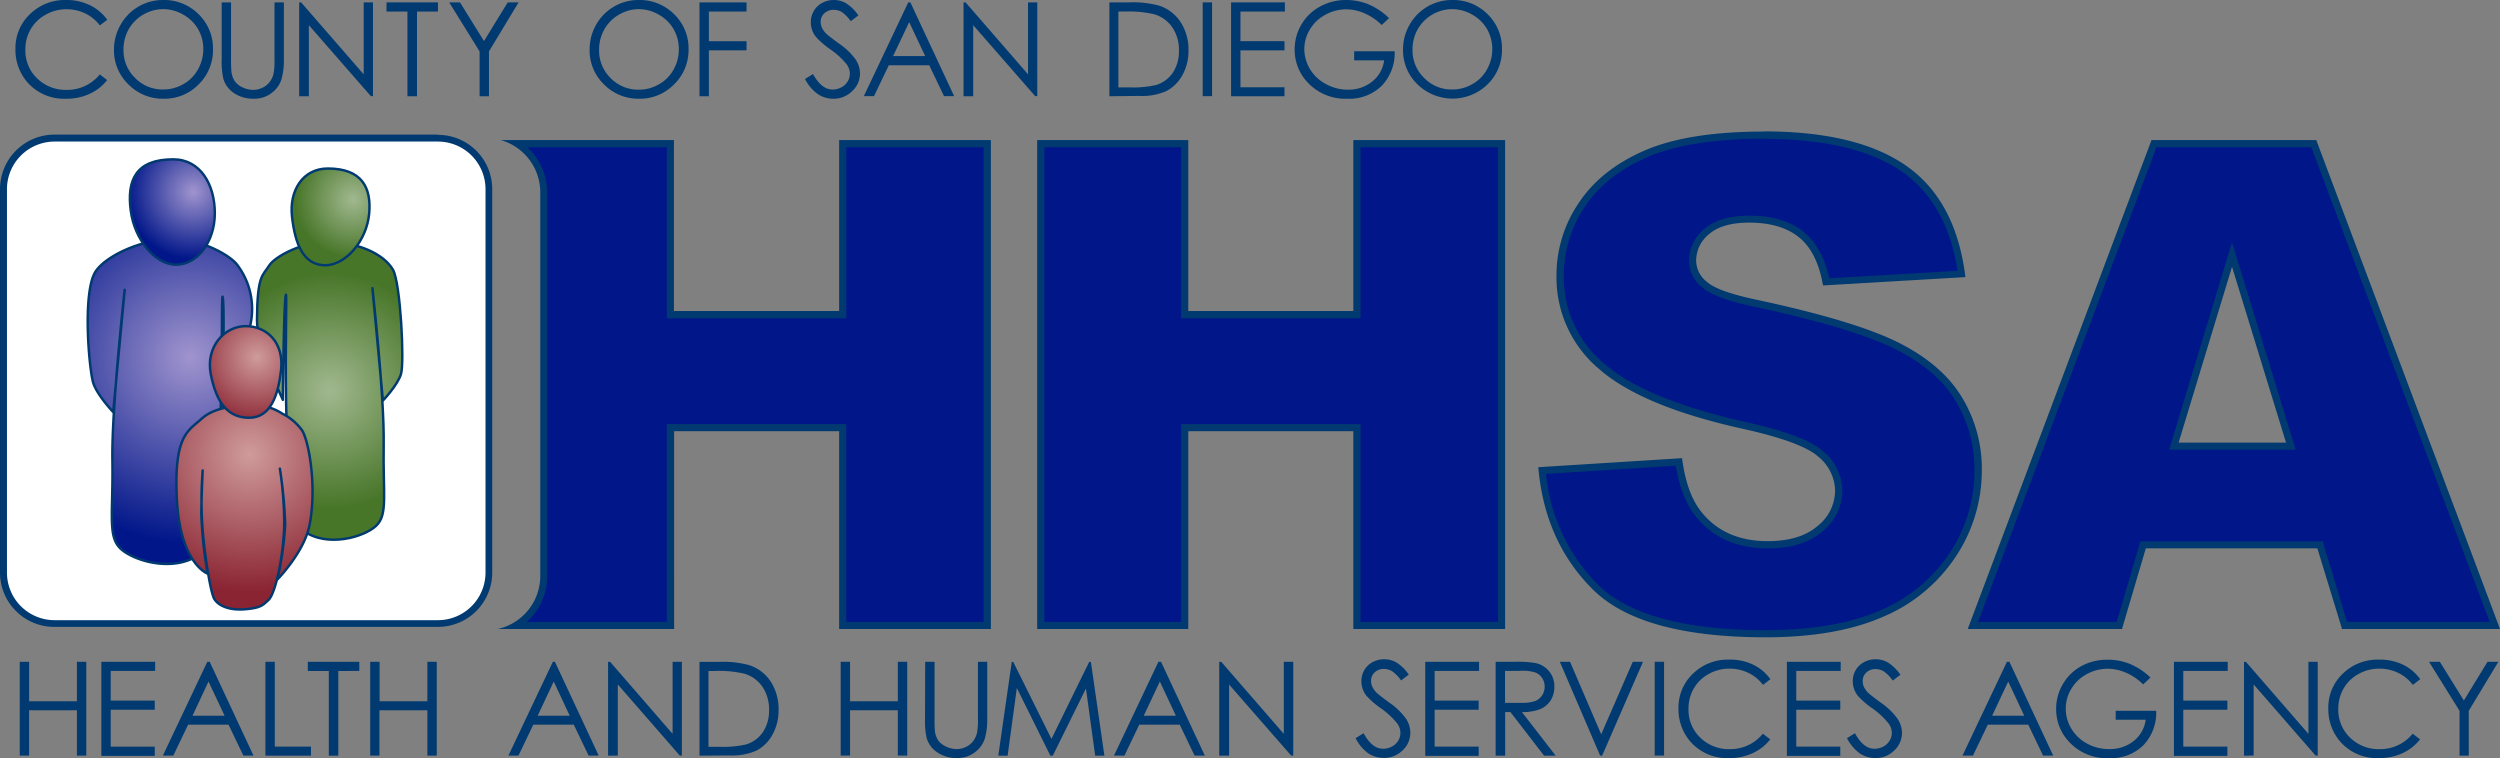 <svg xmlns="http://www.w3.org/2000/svg" xmlns:xlink="http://www.w3.org/1999/xlink" viewBox="0 0 506.47 153.57"><rect x="0" y="0" width="506.47" height="153.57" fill="#808080" stroke="none"/><defs><style>.cls-1{fill:#001689;}.cls-2{fill:#003a70;}.cls-3{fill:#fff;fill-rule:evenodd;}.cls-4,.cls-5,.cls-6,.cls-7,.cls-8,.cls-9{stroke:#003a70;stroke-linejoin:round;stroke-width:0.5px;}.cls-4{fill:url(#radial-gradient);}.cls-5{fill:url(#radial-gradient-2);}.cls-6{fill:url(#radial-gradient-3);}.cls-7{fill:url(#radial-gradient-4);}.cls-8{fill:url(#radial-gradient-5);}.cls-9{fill:url(#radial-gradient-6);}</style><radialGradient id="radial-gradient" cx="66.78" cy="79.15" r="23.75" gradientUnits="userSpaceOnUse"><stop offset="0" stop-color="#a1b88f"/><stop offset="1" stop-color="#487629"/></radialGradient><radialGradient id="radial-gradient-2" cx="71.5" cy="40.43" r="11.71" xlink:href="#radial-gradient"/><radialGradient id="radial-gradient-3" cx="38.56" cy="72.4" r="37.8" gradientUnits="userSpaceOnUse"><stop offset="0" stop-color="#a094ce"/><stop offset="1" stop-color="#001689"/></radialGradient><radialGradient id="radial-gradient-4" cx="39.15" cy="38.88" r="13.62" xlink:href="#radial-gradient-3"/><radialGradient id="radial-gradient-5" cx="50.56" cy="92.05" r="27.98" gradientUnits="userSpaceOnUse"><stop offset="0" stop-color="#cf9b9b"/><stop offset="1" stop-color="#8a2432"/></radialGradient><radialGradient id="radial-gradient-6" cx="52.05" cy="72.4" r="13.98" xlink:href="#radial-gradient-5"/></defs><g id="Layer_2" data-name="Layer 2"><g id="Layer_1-2" data-name="Layer 1"><path class="cls-1" d="M170.7,126.7V86.64H135.81V126.7H104.52a11.7,11.7,0,0,0,5.62-10V39a11.85,11.85,0,0,0-5.39-9.88h31.06V63.76H170.7V29.1H200v97.6Z"/><path class="cls-2" d="M199.27,29.83V126H171.43V85.91H135.09V126H106.71a12.44,12.44,0,0,0,4.15-9.33V39a12.53,12.53,0,0,0-4-9.15h28.24V64.49h36.34V29.83h27.84m1.45-1.45H170V63H136.53V28.38H101.45a11,11,0,0,1,8,10.6v77.67a11,11,0,0,1-8.62,10.78h35.74V87.36H170v40.07h30.74V28.38Z"/><path class="cls-3" d="M11.05,126.34A10.36,10.36,0,0,1,.71,116V38.32A10.35,10.35,0,0,1,11.05,28H88.72A10.36,10.36,0,0,1,99.07,38.32V116a10.36,10.36,0,0,1-10.35,10.35Z"/><path class="cls-2" d="M88.72,28.68a9.65,9.65,0,0,1,9.64,9.64V116a9.65,9.65,0,0,1-9.64,9.64H11.05A9.65,9.65,0,0,1,1.41,116V38.32a9.66,9.66,0,0,1,9.64-9.64H88.72m0-1.41H11.05A11.05,11.05,0,0,0,0,38.32V116A11,11,0,0,0,11.05,127H88.72a11,11,0,0,0,11-11.05V38.32a11,11,0,0,0-11-11Z"/><path class="cls-4" d="M77.57,81.15s2.89-3,3.65-5.31-.08-18.61-1.63-21.23C77.68,51.39,72.41,49,66.18,49c-4.75,0-10.48,2.88-11.69,4.86S52.1,55.62,52.06,64.9C52,69.69,57.3,81,57.3,81s.16-19.59.61-21.26-1.45,44.05,3.41,47.69,12.46,1.37,14.88-.91,1.37-6.38,1.53-16.41-2.28-31.74-2.28-31.74Z"/><path class="cls-5" d="M59.16,43.9c.62,5.46,2.23,9.8,6.72,9.84,4.19,0,8.41-5,8.91-10.46.48-5.26-1.46-9.14-8.38-9.14C61.32,34.14,58.56,38.65,59.16,43.9Z"/><path class="cls-6" d="M22.93,83.48s-3.14-3.31-4-5.79-2.3-18.4.42-22.66c2-3.09,9.17-6.62,16-6.62,5.17,0,11.28,3.23,12.74,5.29a14.77,14.77,0,0,1,2.64,12.08c-.52,2.67-1.68,9.56-3,13.4A25.75,25.75,0,0,1,45,84.84s.6-22.87.11-24.69.82,48-4.47,52-13.56,1.49-16.21-1-1.49-7-1.66-17.87,2.49-34.57,2.49-34.57Z"/><path class="cls-7" d="M43.52,43.2c0,5.75-3.51,10.42-7.85,10.42s-8.43-5.21-9.18-10.92c-.83-6.25,1.06-10.42,8.6-10.42C40.63,32.28,43.52,37.44,43.52,43.2Z"/><path class="cls-8" d="M57.21,83.81a10.83,10.83,0,0,1,4,3.4c1.34,2.14,3,11.18,1.53,19-1,5.56-6.56,11.2-6.56,11.2a66.3,66.3,0,0,0,1.6-11.12A92.1,92.1,0,0,0,56.7,94.94a75.08,75.08,0,0,1,.88,11.14c-.1,6.35-1.73,14.14-3.2,15.48-1.16,1.06-1.53,1.6-4.74,1.87s-5.39-.73-6.21-2.07-2-9.27-2.37-13.91a77.57,77.57,0,0,1,0-12.14s-.21,4.21-.28,8.71a85.45,85.45,0,0,0,1.29,12.2s-5.56-2-6.23-15,2.24-13.89,5-16.38c2.41-2.19,6.29-2.71,10.29-2.71A10.16,10.16,0,0,1,57.21,83.81Z"/><path class="cls-9" d="M42.69,75.74c1.13,5.86,3.48,8.89,7.77,8.89s5.88-4.37,6.48-9.65c.63-5.55-2.87-8.91-7.16-8.91S41.64,70.25,42.69,75.74Z"/><path class="cls-2" d="M21.73,4l-1.5,1.15a8.23,8.23,0,0,0-3-2.45,8.68,8.68,0,0,0-3.82-.83A8.43,8.43,0,0,0,9.21,3a7.82,7.82,0,0,0-3,2.93,8,8,0,0,0-1.07,4.15,7.76,7.76,0,0,0,2.38,5.8,8.28,8.28,0,0,0,6,2.33,8.46,8.46,0,0,0,6.69-3.13l1.5,1.14A9.56,9.56,0,0,1,18.18,19a11.12,11.12,0,0,1-4.75,1,9.88,9.88,0,0,1-7.88-3.33A10,10,0,0,1,3.13,9.88a9.43,9.43,0,0,1,2.93-7A10.1,10.1,0,0,1,13.4,0a10.78,10.78,0,0,1,4.81,1.05A9.46,9.46,0,0,1,21.73,4Z"/><path class="cls-2" d="M33,0a9.87,9.87,0,0,1,7.23,2.88A9.62,9.62,0,0,1,43.15,10a9.67,9.67,0,0,1-2.9,7.09A9.64,9.64,0,0,1,33.17,20,9.74,9.74,0,0,1,26,17.08a9.53,9.53,0,0,1-2.91-7A10.09,10.09,0,0,1,24.44,5,9.8,9.8,0,0,1,33,0Zm.08,1.85a8.12,8.12,0,0,0-7,4.06,8.23,8.23,0,0,0-1.06,4.16,7.74,7.74,0,0,0,2.35,5.72,7.72,7.72,0,0,0,5.66,2.34,8.08,8.08,0,0,0,4.1-1.08,7.6,7.6,0,0,0,2.94-2.93A8.34,8.34,0,0,0,41.19,10a8.11,8.11,0,0,0-1.06-4.1,7.81,7.81,0,0,0-3-2.93A8.08,8.08,0,0,0,33.09,1.85Z"/><path class="cls-2" d="M44.91.48h1.9V12a24.12,24.12,0,0,0,.08,2.55,4.37,4.37,0,0,0,.66,1.88,3.94,3.94,0,0,0,1.59,1.27,5,5,0,0,0,2.16.51,4.24,4.24,0,0,0,1.81-.41,3.88,3.88,0,0,0,1.45-1.11,4.41,4.41,0,0,0,.85-1.72,14,14,0,0,0,.2-3V.48h1.9V12a14.05,14.05,0,0,1-.5,4.12,5.57,5.57,0,0,1-2,2.73A5.69,5.69,0,0,1,51.4,20a6.93,6.93,0,0,1-3.94-1.1A5.33,5.33,0,0,1,45.26,16a15.54,15.54,0,0,1-.35-4Z"/><path class="cls-2" d="M60.61,19.5V.48H61L73.68,15.06V.48h1.88v19h-.43L62.57,5.1V19.5Z"/><path class="cls-2" d="M78.3,2.34V.48H88.72V2.34H84.48V19.5H82.54V2.34Z"/><path class="cls-2" d="M91,.48h2.19l4.86,7.84L102.86.48h2.2l-6,9.93V19.5H97.16V10.41Z"/><path class="cls-2" d="M129.34,0a9.87,9.87,0,0,1,7.23,2.88,9.59,9.59,0,0,1,2.92,7.1,9.64,9.64,0,0,1-2.91,7.09A9.64,9.64,0,0,1,129.5,20a9.74,9.74,0,0,1-7.14-2.9,9.53,9.53,0,0,1-2.91-7A10.18,10.18,0,0,1,120.77,5a9.84,9.84,0,0,1,8.57-5Zm.09,1.85a7.92,7.92,0,0,0-4,1.1,8,8,0,0,0-3,3,8.33,8.33,0,0,0-1.06,4.16,7.74,7.74,0,0,0,2.35,5.72,7.75,7.75,0,0,0,5.67,2.34,8.07,8.07,0,0,0,4.09-1.08,7.6,7.6,0,0,0,2.94-2.93A8.23,8.23,0,0,0,137.52,10a8,8,0,0,0-1.06-4.1,7.81,7.81,0,0,0-3-2.93A8.07,8.07,0,0,0,129.43,1.85Z"/><path class="cls-2" d="M141.71.48h9.53V2.34h-7.63v6h7.63v1.86h-7.63V19.5h-1.9Z"/><path class="cls-2" d="M163.09,16l1.62-1q1.71,3.13,3.94,3.14a3.75,3.75,0,0,0,1.8-.45,3.16,3.16,0,0,0,1.28-1.2,3.13,3.13,0,0,0,.44-1.59,3.24,3.24,0,0,0-.65-1.87,15.46,15.46,0,0,0-3.26-3,17.22,17.22,0,0,1-3-2.6,4.77,4.77,0,0,1-1-2.91,4.36,4.36,0,0,1,.59-2.26A4.24,4.24,0,0,1,166.56.59a5,5,0,0,1,4.86.08,8.57,8.57,0,0,1,2.48,2.45l-1.55,1.17a7.49,7.49,0,0,0-1.83-1.87A3.16,3.16,0,0,0,168.87,2a2.63,2.63,0,0,0-1.88.7,2.28,2.28,0,0,0-.73,1.72,3,3,0,0,0,.26,1.21,4.31,4.31,0,0,0,.94,1.26c.25.24,1.07.88,2.46,1.9A13.54,13.54,0,0,1,173.3,12a5.19,5.19,0,0,1,.93,2.86,4.84,4.84,0,0,1-1.58,3.59A5.26,5.26,0,0,1,168.83,20a5.59,5.59,0,0,1-3.14-.93A8.37,8.37,0,0,1,163.09,16Z"/><path class="cls-2" d="M184.43.48l8.87,19h-2.05l-3-6.26h-8.19l-3,6.26H175l9-19Zm-.24,4-3.26,6.88h6.5Z"/><path class="cls-2" d="M195.2,19.5V.48h.41l12.66,14.58V.48h1.87v19h-.42L197.16,5.1V19.5Z"/><path class="cls-2" d="M224.75,19.5V.48h3.94a20.4,20.4,0,0,1,6.2.68,8.29,8.29,0,0,1,4.32,3.37,10.18,10.18,0,0,1,1.56,5.7,10.05,10.05,0,0,1-1.23,5,8,8,0,0,1-3.21,3.2,12.06,12.06,0,0,1-5.53,1Zm1.82-1.8h2.2a20.35,20.35,0,0,0,5.47-.49,6.35,6.35,0,0,0,3.38-2.51,7.8,7.8,0,0,0,1.22-4.44,8.12,8.12,0,0,0-1.33-4.7,6.75,6.75,0,0,0-3.71-2.68,22.53,22.53,0,0,0-5.88-.54h-1.35Z"/><path class="cls-2" d="M243.65.48h1.9v19h-1.9Z"/><path class="cls-2" d="M249.4.48h10.9V2.34h-9v6h8.92v1.86H251.3v7.48h8.92V19.5H249.4Z"/><path class="cls-2" d="M281.4,3.67l-1.48,1.4a11.33,11.33,0,0,0-3.48-2.37,9.37,9.37,0,0,0-3.69-.81A8.73,8.73,0,0,0,268.49,3a7.92,7.92,0,0,0-3.14,3,7.69,7.69,0,0,0-1.11,4A7.83,7.83,0,0,0,265.39,14a8.23,8.23,0,0,0,3.18,3A9.12,9.12,0,0,0,273,18.17a7.62,7.62,0,0,0,5-1.66,6.49,6.49,0,0,0,2.41-4.29h-6.07V10.38h8.2a9.55,9.55,0,0,1-2.62,7A9.35,9.35,0,0,1,273,20a10.44,10.44,0,0,1-8.36-3.6,9.58,9.58,0,0,1-2.36-6.4,9.85,9.85,0,0,1,1.35-5,9.73,9.73,0,0,1,3.73-3.64A10.9,10.9,0,0,1,272.68,0a11.93,11.93,0,0,1,4.55.87A13.64,13.64,0,0,1,281.4,3.67Z"/><path class="cls-2" d="M294.14,0a9.87,9.87,0,0,1,7.23,2.88,9.62,9.62,0,0,1,2.91,7.1,9.63,9.63,0,0,1-2.9,7.09,10.17,10.17,0,0,1-14.23,0,9.53,9.53,0,0,1-2.91-7A10.09,10.09,0,0,1,285.57,5a9.84,9.84,0,0,1,8.57-5Zm.08,1.85a8.12,8.12,0,0,0-7,4.06,8.23,8.23,0,0,0-1.06,4.16,7.74,7.74,0,0,0,2.35,5.72,7.73,7.73,0,0,0,5.66,2.34,8.08,8.08,0,0,0,4.1-1.08,7.6,7.6,0,0,0,2.94-2.93A8.34,8.34,0,0,0,302.32,10a8.11,8.11,0,0,0-1.06-4.1,7.81,7.81,0,0,0-3-2.93A8.08,8.08,0,0,0,294.22,1.85Z"/><path class="cls-2" d="M4,134.07h1.9v8h9.68v-8h1.9v19h-1.9v-9.18H5.89v9.18H4Z"/><path class="cls-2" d="M20.53,134.07h10.9v1.86h-9v6h8.92v1.86H22.43v7.47h8.92v1.87H20.53Z"/><path class="cls-2" d="M42.48,134.07l8.87,19H49.3l-3-6.26H38.11l-3,6.26H33l9-19Zm-.24,4L39,145h6.5Z"/><path class="cls-2" d="M53.77,134.07h1.9v17.18H63v1.84H53.77Z"/><path class="cls-2" d="M62.36,135.93v-1.86H72.79v1.86H68.54v17.16H66.61V135.93Z"/><path class="cls-2" d="M75,134.07h1.9v8h9.68v-8h1.9v19h-1.9v-9.18H76.87v9.18H75Z"/><path class="cls-2" d="M112.42,134.07l8.87,19h-2.05l-3-6.26h-8.2l-3,6.26H103l9-19Zm-.24,4L108.92,145h6.5Z"/><path class="cls-2" d="M123.19,153.09v-19h.42l12.65,14.58V134.07h1.88v19h-.43l-12.55-14.41v14.41Z"/><path class="cls-2" d="M141.71,153.09v-19h3.94a20,20,0,0,1,6.19.68,8.31,8.31,0,0,1,4.33,3.36,10.24,10.24,0,0,1,1.56,5.71,10.06,10.06,0,0,1-1.24,5,7.94,7.94,0,0,1-3.2,3.2,12.09,12.09,0,0,1-5.53,1Zm1.82-1.8h2.2a20.4,20.4,0,0,0,5.47-.49,6.32,6.32,0,0,0,3.37-2.51,7.73,7.73,0,0,0,1.23-4.44,8.1,8.1,0,0,0-1.33-4.7,6.73,6.73,0,0,0-3.71-2.68,22.53,22.53,0,0,0-5.88-.54h-1.35Z"/><path class="cls-2" d="M170.31,134.07h1.9v8h9.68v-8h1.9v19h-1.9v-9.18h-9.68v9.18h-1.9Z"/><path class="cls-2" d="M187.43,134.07h1.9v11.48a25,25,0,0,0,.07,2.54,4.37,4.37,0,0,0,.66,1.89,4,4,0,0,0,1.59,1.26,5,5,0,0,0,2.16.51,4.23,4.23,0,0,0,1.81-.4,3.88,3.88,0,0,0,1.45-1.11,4.48,4.48,0,0,0,.85-1.72,14,14,0,0,0,.2-3V134.07H200v11.48a14.05,14.05,0,0,1-.5,4.12,5.55,5.55,0,0,1-2,2.73,5.67,5.67,0,0,1-3.61,1.17,6.89,6.89,0,0,1-3.95-1.11,5.31,5.31,0,0,1-2.2-2.9,15.67,15.67,0,0,1-.34-4Z"/><path class="cls-2" d="M202.24,153.09l2.73-19h.3l7.74,15.6,7.65-15.6H221l2.74,19h-1.87L220,139.48l-6.72,13.61h-.49L206,139.38l-1.87,13.71Z"/><path class="cls-2" d="M235.21,134.07l8.87,19H242l-3-6.26h-8.2l-3,6.26h-2.12l9-19Zm-.24,4L231.71,145h6.51Z"/><path class="cls-2" d="M247,153.09v-19h.42l12.66,14.58V134.07H262v19h-.43L249,138.68v14.41Z"/><path class="cls-2" d="M274.63,149.54l1.62-1q1.71,3.15,3.94,3.15a3.75,3.75,0,0,0,1.8-.45,3.23,3.23,0,0,0,1.28-1.2,3.13,3.13,0,0,0,.44-1.59,3.21,3.21,0,0,0-.65-1.87,15.2,15.2,0,0,0-3.26-3.05,17.22,17.22,0,0,1-3-2.6,4.77,4.77,0,0,1-1-2.91,4.36,4.36,0,0,1,.59-2.26,4.24,4.24,0,0,1,1.67-1.61,4.88,4.88,0,0,1,2.35-.59,5,5,0,0,1,2.51.66,8.7,8.7,0,0,1,2.48,2.45l-1.55,1.18a7.49,7.49,0,0,0-1.83-1.87,3.09,3.09,0,0,0-1.65-.46,2.63,2.63,0,0,0-1.88.7,2.28,2.28,0,0,0-.73,1.72,2.91,2.91,0,0,0,.26,1.2,4.52,4.52,0,0,0,.94,1.27c.25.24,1.07.88,2.46,1.9a13.8,13.8,0,0,1,3.39,3.25,5.21,5.21,0,0,1,.91,2.85,4.85,4.85,0,0,1-1.57,3.6,5.26,5.26,0,0,1-3.82,1.53,5.59,5.59,0,0,1-3.14-.93A8.46,8.46,0,0,1,274.63,149.54Z"/><path class="cls-2" d="M288.74,134.07h10.9v1.86h-9v6h8.92v1.86h-8.92v7.47h8.92v1.87H288.74Z"/><path class="cls-2" d="M303,134.07h3.79a22.33,22.33,0,0,1,4.29.26,4.84,4.84,0,0,1,2.75,1.66,4.74,4.74,0,0,1,1.06,3.14,5,5,0,0,1-.73,2.73,4.58,4.58,0,0,1-2.09,1.78,9.6,9.6,0,0,1-3.75.62l6.84,8.83h-2.35L306,144.26h-1.07v8.83H303Zm1.9,1.86v6.46l3.27,0a8.21,8.21,0,0,0,2.82-.36,2.91,2.91,0,0,0,1.42-1.16,3.23,3.23,0,0,0,.52-1.78,3.12,3.12,0,0,0-.52-1.74,2.88,2.88,0,0,0-1.36-1.11,8.12,8.12,0,0,0-2.8-.34Z"/><path class="cls-2" d="M316,134.07h2.07l6.31,14.69,6.4-14.69h2.07l-8.27,19h-.42Z"/><path class="cls-2" d="M335.22,134.07h1.9v19h-1.9Z"/><path class="cls-2" d="M358.66,137.6l-1.5,1.15a8,8,0,0,0-3-2.45,8.66,8.66,0,0,0-3.82-.84,8.43,8.43,0,0,0-4.21,1.1,7.78,7.78,0,0,0-3,2.93,8.13,8.13,0,0,0-1.06,4.14,7.78,7.78,0,0,0,2.38,5.81,8.28,8.28,0,0,0,6,2.33,8.47,8.47,0,0,0,6.68-3.13l1.5,1.14a9.58,9.58,0,0,1-3.55,2.8,11.24,11.24,0,0,1-4.75,1,9.87,9.87,0,0,1-7.87-3.33,10,10,0,0,1-2.42-6.77,9.43,9.43,0,0,1,2.93-7,10.1,10.1,0,0,1,7.34-2.85,10.82,10.82,0,0,1,4.81,1A9.26,9.26,0,0,1,358.66,137.6Z"/><path class="cls-2" d="M362,134.07h10.9v1.86h-9v6h8.92v1.86h-8.92v7.47h8.92v1.87H362Z"/><path class="cls-2" d="M374.18,149.54l1.61-1q1.71,3.15,3.95,3.15a3.75,3.75,0,0,0,1.8-.45,3.3,3.3,0,0,0,1.28-1.2,3.13,3.13,0,0,0,.44-1.59,3.21,3.21,0,0,0-.65-1.87,15.45,15.45,0,0,0-3.26-3.05,16.82,16.82,0,0,1-3-2.6,4.78,4.78,0,0,1-1-2.91,4.46,4.46,0,0,1,.59-2.26,4.27,4.27,0,0,1,1.68-1.61,4.85,4.85,0,0,1,2.35-.59,5,5,0,0,1,2.51.66A8.7,8.7,0,0,1,385,136.7l-1.55,1.18a7.49,7.49,0,0,0-1.83-1.87,3.12,3.12,0,0,0-1.65-.46,2.62,2.62,0,0,0-1.88.7,2.28,2.28,0,0,0-.73,1.72,2.9,2.9,0,0,0,.25,1.2,4.58,4.58,0,0,0,.95,1.27c.25.24,1.07.88,2.46,1.9a13.9,13.9,0,0,1,3.38,3.25,5.22,5.22,0,0,1,.92,2.85,4.85,4.85,0,0,1-1.57,3.6,5.27,5.27,0,0,1-3.82,1.53,5.56,5.56,0,0,1-3.14-.93A8.46,8.46,0,0,1,374.18,149.54Z"/><path class="cls-2" d="M407.08,134.07l8.87,19H413.9l-3-6.26h-8.2l-3,6.26h-2.12l9-19Zm-.24,4L403.58,145h6.5Z"/><path class="cls-2" d="M435.66,137.26l-1.48,1.4a11.19,11.19,0,0,0-3.48-2.38,9.53,9.53,0,0,0-3.69-.8,8.83,8.83,0,0,0-4.26,1.09,8.05,8.05,0,0,0-3.14,3,7.72,7.72,0,0,0-1.11,4,7.83,7.83,0,0,0,1.15,4.08,8.23,8.23,0,0,0,3.18,3,9.12,9.12,0,0,0,4.45,1.1,7.61,7.61,0,0,0,5-1.65,6.52,6.52,0,0,0,2.41-4.29h-6.07V144h8.2a9.55,9.55,0,0,1-2.62,7,9.35,9.35,0,0,1-6.93,2.6,10.43,10.43,0,0,1-8.36-3.6,9.58,9.58,0,0,1-2.36-6.4,9.77,9.77,0,0,1,1.36-5,9.64,9.64,0,0,1,3.72-3.64,10.9,10.9,0,0,1,5.35-1.31,11.93,11.93,0,0,1,4.55.87A13.64,13.64,0,0,1,435.66,137.26Z"/><path class="cls-2" d="M440.41,134.07h10.9v1.86h-9v6h8.93v1.86h-8.93v7.47h8.93v1.87H440.41Z"/><path class="cls-2" d="M454.61,153.09v-19H455l12.66,14.58V134.07h1.88v19h-.43l-12.55-14.41v14.41Z"/><path class="cls-2" d="M490.31,137.6l-1.5,1.15a8.13,8.13,0,0,0-3-2.45,8.66,8.66,0,0,0-3.82-.84,8.4,8.4,0,0,0-4.21,1.1,7.71,7.71,0,0,0-3,2.93,8.13,8.13,0,0,0-1.07,4.14,7.79,7.79,0,0,0,2.39,5.81,8.27,8.27,0,0,0,6,2.33,8.47,8.47,0,0,0,6.68-3.13l1.5,1.14a9.66,9.66,0,0,1-3.55,2.8,11.27,11.27,0,0,1-4.75,1,9.86,9.86,0,0,1-7.87-3.33,10,10,0,0,1-2.42-6.77,9.39,9.39,0,0,1,2.93-7,10.09,10.09,0,0,1,7.33-2.85,10.78,10.78,0,0,1,4.81,1A9.29,9.29,0,0,1,490.31,137.6Z"/><path class="cls-2" d="M492.09,134.07h2.19l4.87,7.84,4.79-7.84h2.2l-6,9.93v9.09h-1.87V144Z"/><polygon class="cls-1" points="274.89 126.7 274.89 86.64 240 86.64 240 126.7 210.85 126.7 210.85 29.1 240 29.1 240 63.76 274.89 63.76 274.89 29.1 304.19 29.1 304.19 126.7 274.89 126.7"/><path class="cls-2" d="M303.47,29.83V126H275.62V85.91H239.28V126H211.57V29.83h27.71V64.49h36.34V29.83h27.85m1.45-1.45H274.17V63H240.73V28.38H210.12v99.05h30.61V87.36h33.44v40.07h30.75V28.38Z"/><path class="cls-1" d="M357.62,128.39c-16.56,0-28.17-3.2-34.49-9.52s-9.78-14.09-10.73-23.54l27.71-1.73c.68,4.52,2,8.05,3.9,10.49,3.29,4.18,8,6.29,14.08,6.29,4.53,0,8.09-1.09,10.58-3.25a9.93,9.93,0,0,0,3.8-7.68A9.81,9.81,0,0,0,368.85,92c-2.37-2.14-7.61-4.07-16-5.92-13.24-3-22.79-7-28.4-11.86a23.63,23.63,0,0,1-8.4-18.58,25.33,25.33,0,0,1,4.31-14c2.85-4.39,7.23-7.89,13-10.41s13.9-3.83,24.07-3.83c12.45,0,22,2.33,28.53,6.93,6.28,4.45,10.13,11.57,11.46,21.19L370,57.14c-.83-4.29-2.5-7.49-5-9.52s-6.16-3.21-10.63-3.21c-3.72,0-6.58.82-8.51,2.43a7.67,7.67,0,0,0-3,6.06,6.24,6.24,0,0,0,2.48,4.81c1.54,1.39,5,2.64,10.6,3.81,13.24,2.85,22.85,5.77,28.57,8.68s9.79,6.48,12.33,10.71a27.24,27.24,0,0,1,3.86,14.29,30.85,30.85,0,0,1-5.15,17.17,32.56,32.56,0,0,1-14.42,11.93C375,127,367.06,128.39,357.62,128.39Z"/><path class="cls-2" d="M357.42,28.14c12.29,0,21.75,2.28,28.11,6.79,5.94,4.21,9.65,10.91,11.05,19.93l-26,1.52c-.91-4.15-2.62-7.28-5.09-9.32-2.71-2.24-6.44-3.37-11.09-3.37-3.89,0-6.91.87-9,2.59a8.35,8.35,0,0,0-3.22,6.62,6.87,6.87,0,0,0,2.7,5.33c1.68,1.52,5.16,2.79,10.94,4,13.19,2.84,22.74,5.74,28.4,8.62s9.57,6.33,12,10.43A26.55,26.55,0,0,1,400,95.2,30.14,30.14,0,0,1,395,112a31.68,31.68,0,0,1-14.1,11.66c-6.1,2.68-13.93,4-23.27,4-16.36,0-27.8-3.13-34-9.31A36.81,36.81,0,0,1,313.2,96l26.29-1.65c.73,4.34,2.06,7.76,4,10.18,3.42,4.36,8.35,6.57,14.64,6.57,4.71,0,8.43-1.16,11.05-3.43a10.63,10.63,0,0,0,4.05-8.23,10.5,10.5,0,0,0-3.86-8c-2.46-2.22-7.8-4.21-16.32-6.08-13.12-3-22.57-6.89-28.09-11.71a22.62,22.62,0,0,1-8.14-18A24.66,24.66,0,0,1,321,42c2.77-4.26,7-7.67,12.67-10.14s13.72-3.76,23.78-3.76m0-1.45q-15.48,0-24.36,3.88T319.75,41.25a25.93,25.93,0,0,0-4.42,14.42A24.19,24.19,0,0,0,324,74.79q8.58,7.5,28.72,12,12.3,2.7,15.67,5.75a9.08,9.08,0,0,1,3.38,6.88,9.21,9.21,0,0,1-3.54,7.13q-3.56,3.08-10.11,3.08-8.77,0-13.5-6-2.93-3.7-3.86-10.81l-29.12,1.83q1.27,15,11,24.72t35,9.74q14.38,0,23.85-4.16a32.94,32.94,0,0,0,14.73-12.2,31.41,31.41,0,0,0,5.27-17.56,27.78,27.78,0,0,0-4-14.66q-3.94-6.56-12.63-11t-28.74-8.75q-8.11-1.7-10.28-3.65a5.52,5.52,0,0,1-2.22-4.26,6.93,6.93,0,0,1,2.7-5.51c1.8-1.5,4.48-2.26,8-2.26,4.33,0,7.71,1,10.17,3s4.06,5.27,4.83,9.73l28.85-1.69q-1.89-15.41-11.86-22.46t-28.95-7.06Z"/><path class="cls-1" d="M475,126.7l-5-16.35H434.18l-4.83,16.35H399.68l36.69-97.6h32.38l36.68,97.6ZM440.39,90.38H464.1L452.18,51.57Z"/><path class="cls-2" d="M468.25,29.83,504.38,126H475.5l-4.65-15.32-.31-1h-36.9l-.31,1L428.81,126H400.73l36.14-96.15h31.38M439.41,91.11h25.67l-.58-1.88L453.57,53.62l-1.39-4.53-1.38,4.54L440,89.24l-.57,1.87m29.84-62.73H435.87l-37.23,99.05h31.25l4.83-16.35h34.75l5,16.35h32L469.25,28.38ZM441.36,89.66l10.82-35.61,10.94,35.61Z"/></g></g></svg>